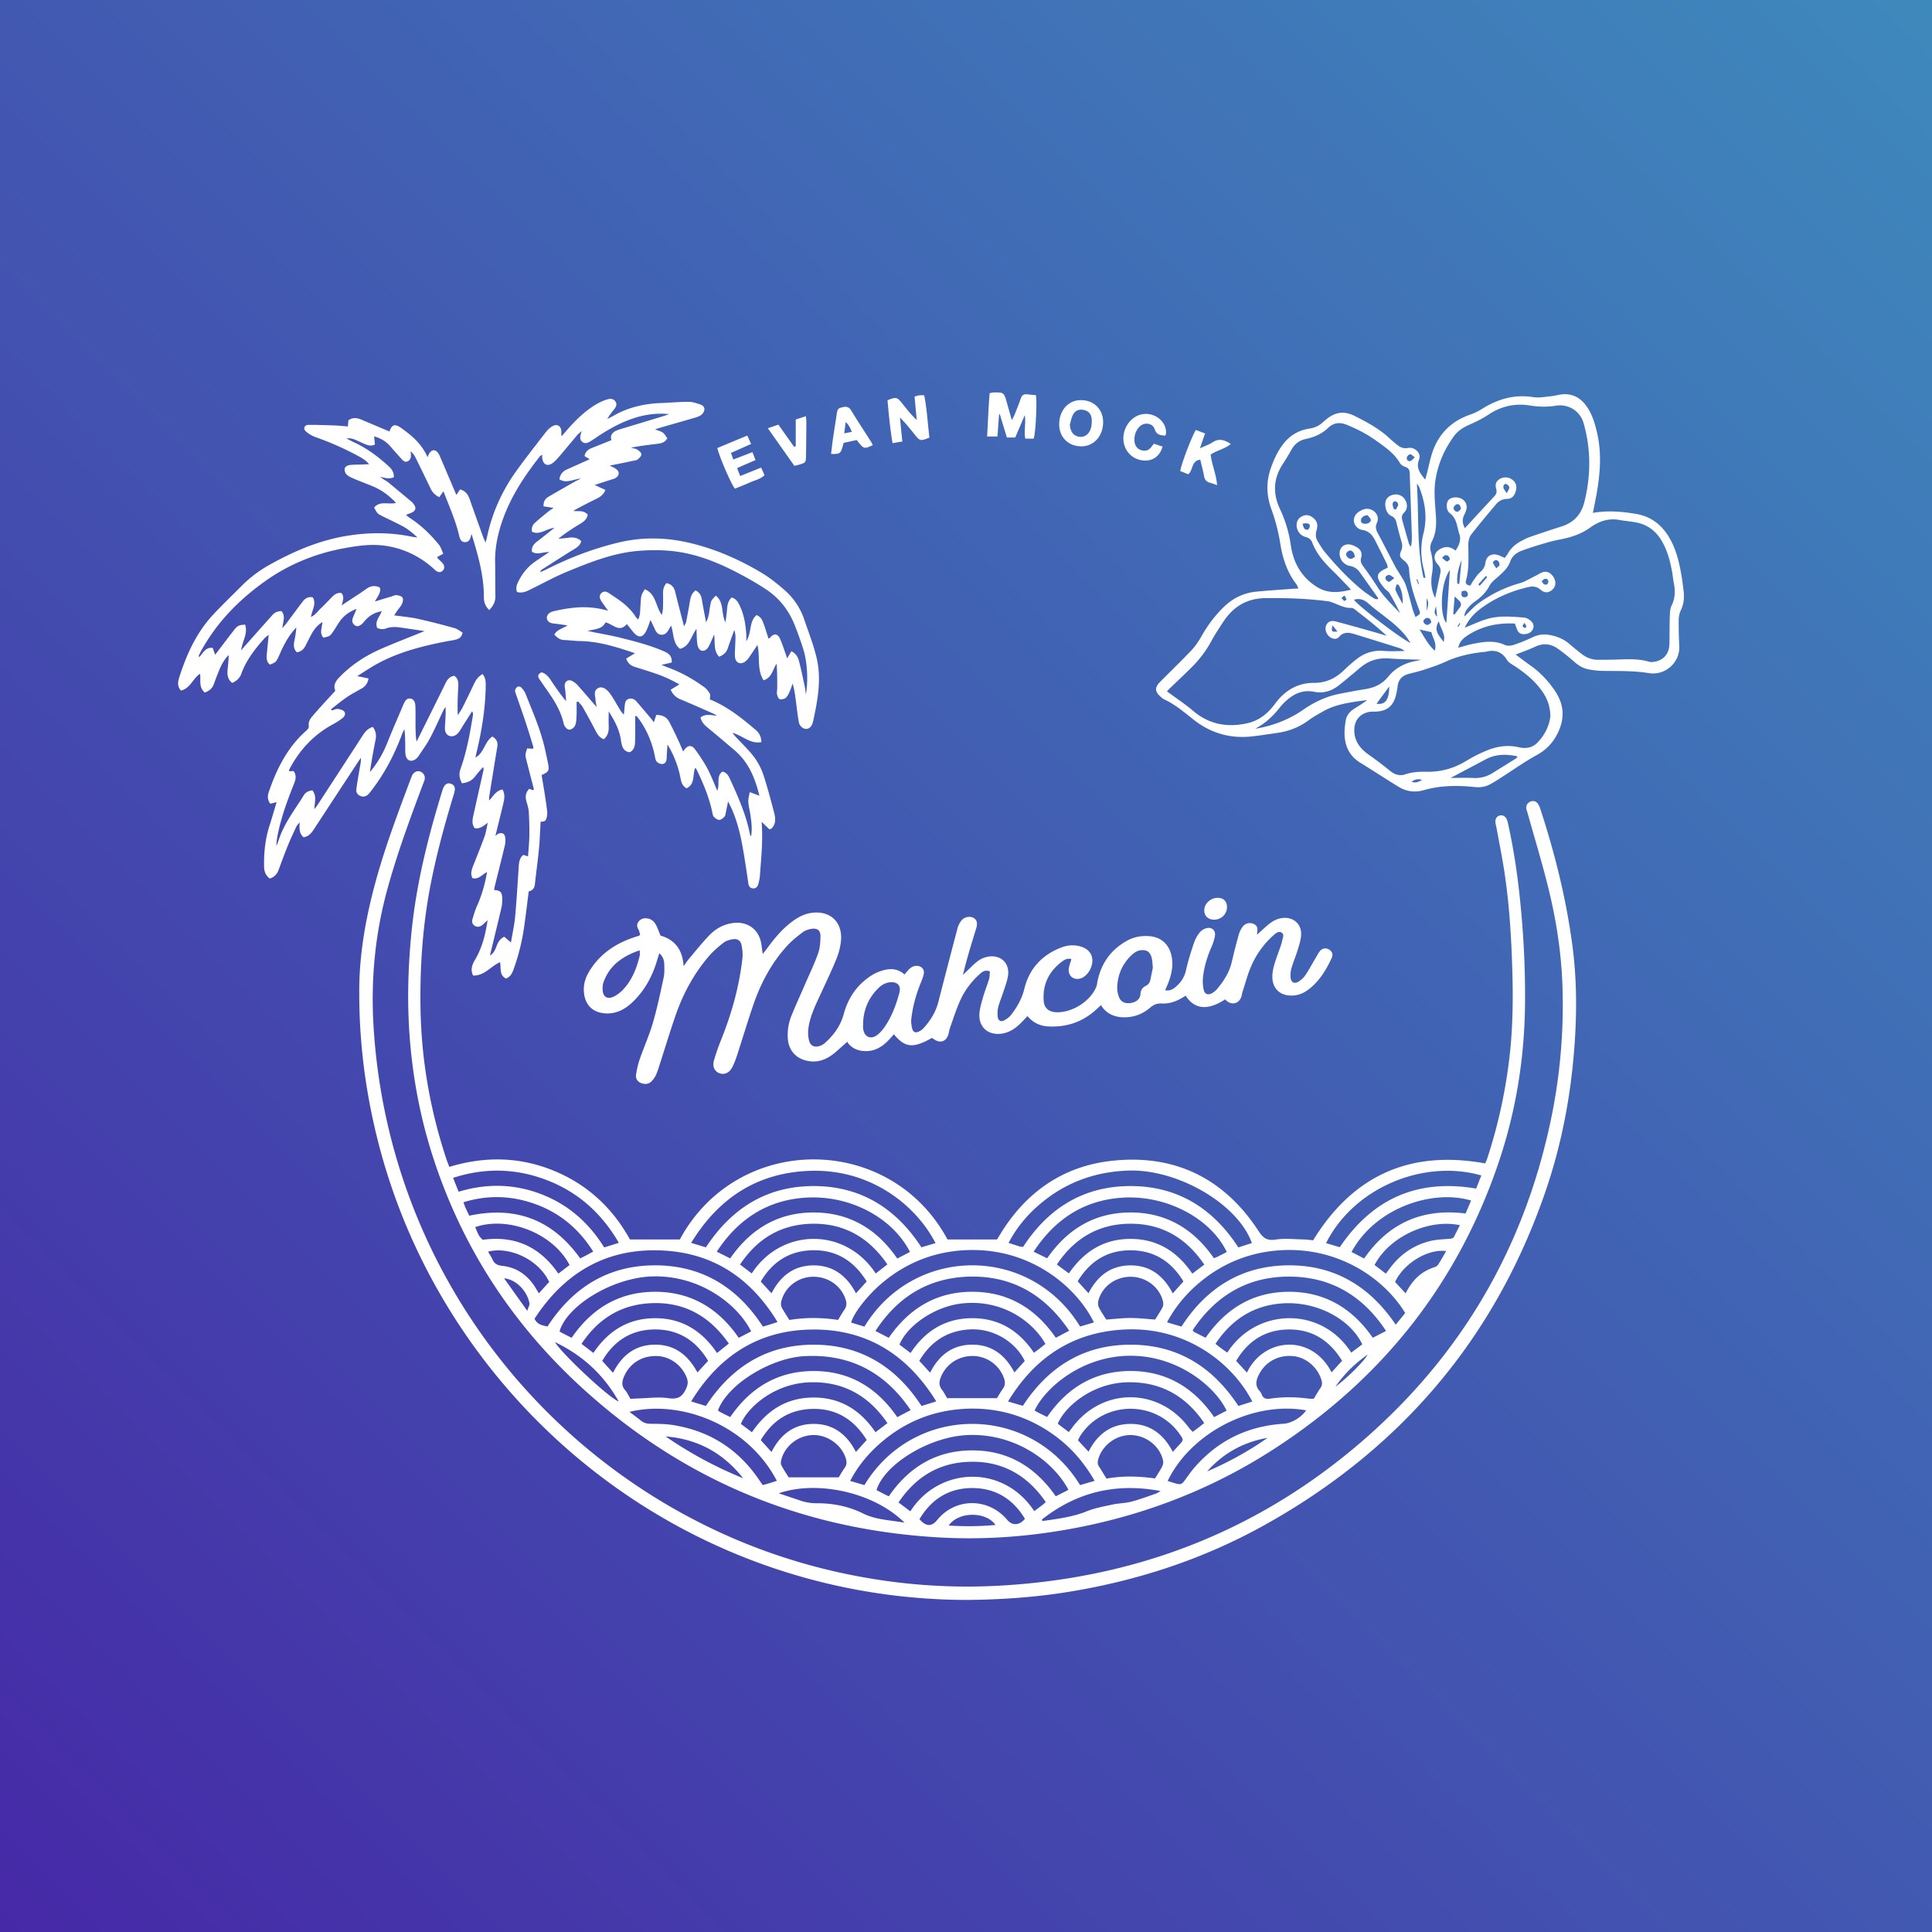 <svg xmlns="http://www.w3.org/2000/svg" width="250" height="250"><rect width="100%" height="100%" fill="#333333" stroke="none"/><linearGradient id="a" x1="0" x2="250" y1="250" y2="0" gradientUnits="userSpaceOnUse"><stop offset="0" stop-color="#4629a7"/><stop offset="1" stop-color="#3e89bc"/></linearGradient><path fill="url(#a)" d="M0 0h250v250H0z"/><g fill="#fff"><path d="M58.14 150.996c4.587-1.394 9.06-1.316 13.454.469 4.398 1.785 7.668 4.847 9.922 8.922h6.453c7.488-13.856 27.246-13.77 34.636 0h6.407a37.2 37.2 0 0 0 .402-.653c3.344-5.496 8.184-8.87 14.57-9.539 8.082-.847 14.45 2.301 18.891 9.13.602.921 1.11 1.245 2.21 1.073 1.173-.18 2.392-.039 3.587-.015.433.008.867.078 1.242.113 5.176-8.402 12.531-11.723 22.27-9.95.086-.202.207-.456.293-.726a66.88 66.88 0 0 0 2.894-13.43c.508-4.671.418-9.343.2-14.023-.157-3.273-.434-6.535-.938-9.773-.281-1.817-.649-3.621-.977-5.434-.043-.23-.117-.453-.144-.687-.059-.504.16-.856.57-.946.41-.09.762.121.934.606.105.305.164.62.23.937.668 3.086 1.121 6.207 1.445 9.352.454 4.398.68 8.805.649 13.223-.043 7.101-1.14 14.042-3.414 20.765-5.336 15.778-15.145 28.082-29.086 37.098-8.305 5.375-17.383 8.804-27.133 10.476-5.273.903-10.578 1.258-15.906.973-17.84-.953-33.426-7.387-46.602-19.477-8.972-8.234-15.414-18.14-19.168-29.75-1.535-4.742-2.496-9.605-2.941-14.578-.438-4.914-.324-9.812.176-14.71.629-6.169 2.129-12.137 3.941-18.04.066-.222.14-.453.262-.648.18-.3.46-.457.82-.356.383.11.602.375.566.778-.023.258-.101.515-.18.765-1.187 3.914-2.26 7.86-3.023 11.883-.965 5.11-1.312 10.258-1.242 15.45.094 6.75 1.23 13.316 3.356 19.714.109.328.238.645.375 1.008zm63.012 30.344c-3.785-6.125-9.101-9.41-16.175-9.297-6.813.105-11.918 3.383-15.543 9.3.73.227 1.324.407 1.91.587 3.351-5.11 7.926-7.946 14.008-7.926 6.074.02 10.625 2.902 13.894 7.93a867.27 867.27 0 0 1 1.906-.594zm20.489 10.281c-1.618-2.836-3.703-5.027-6.368-6.672-3.43-2.117-7.171-2.953-11.16-2.594-3.84.344-7.234 1.817-10.152 4.348-1.59 1.383-2.93 2.969-3.95 4.926.708.207 1.286.379 1.844.543 6.332-10.477 21.38-10.645 27.907 0 .566-.168 1.144-.336 1.879-.55zm-20.582-30.762c-2.512-4.875-8.293-9.523-15.993-9.359-6.843.148-11.992 3.367-15.632 9.328.73.219 1.324.399 1.91.578 3.332-5.082 7.89-7.922 13.926-7.93 6.07-.003 10.652 2.844 13.96 7.922.598-.18 1.176-.347 1.829-.539zm9.382 20.489 1.914.566c3.325-5.074 7.875-7.902 13.922-7.91 6.082-.008 10.649 2.855 13.97 7.926.605-.192 1.194-.38 1.8-.57-2.547-4.954-8.531-9.653-16.348-9.329-6.699.274-11.722 3.489-15.258 9.317zm11.114-10.227c-2.254-4.613-8.496-10.059-17.36-9.3-3.902.335-7.343 1.84-10.304 4.417-1.778 1.555-3.5 3.801-3.743 4.907.575.171 1.153.347 1.707.52 6.415-10.548 21.446-10.602 27.907-.013.566-.168 1.144-.34 1.793-.53zm20.437-10.27c-1.808-5.062-9.597-9.597-15.992-9.378-4 .136-7.629 1.347-10.797 3.824-1.922 1.5-3.516 3.285-4.695 5.531.539.176.976.324 1.418.457.133.04.281.043.457.07 3.277-5.042 7.86-7.886 13.922-7.878 6.066.003 10.64 2.863 13.937 7.937l1.75-.562zm-92.824 9.794c.402.832 1.07.84 1.676 1.007 3.304-5.097 7.902-7.93 13.972-7.918 6.059.012 10.645 2.883 13.903 7.93.336-.101.613-.184.89-.27.297-.093.594-.19 1.004-.32-3.39-5.601-8.191-8.863-14.64-9.246-7.301-.441-12.848 2.723-16.805 8.817zm112.664-.743c-2.852-4.68-9.086-8.82-16.816-8.066-3.707.36-7.008 1.77-9.86 4.18-1.68 1.422-3.074 3.074-4.144 5.093.695.203 1.277.375 1.867.551 3.254-5.031 7.789-7.87 13.781-7.926 5.977-.054 10.574 2.684 13.945 7.68l1.227-1.512zm-84.637 2.383c-1.734-3.52-6.691-7.336-12.879-7.113-5.03.183-10.933 3.738-11.914 7.11.114.07.235.152.36.218.386.2.777.39 1.207.61 2.617-3.813 6.168-5.962 10.828-5.954 4.652.004 8.187 2.172 10.797 5.957l1.601-.828zm61.551-10.277c-2.062-4.301-7.668-7.332-13.312-7.04-5.043.259-8.875 2.72-11.684 7 .648.317 1.188.579 1.75.856 2.652-3.824 6.203-5.941 10.824-5.93 4.613.008 8.153 2.149 10.754 5.918.195-.078.332-.12.457-.187.39-.191.778-.395 1.211-.617zm20.61 10.219c-2.942-4.473-6.981-6.93-12.227-7.032-5.508-.105-9.762 2.348-12.805 6.938.121.125.168.207.238.246.465.238.934.473 1.442.726 2.633-3.8 6.18-5.96 10.844-5.949 4.652.012 8.187 2.188 10.785 5.953.578-.297 1.07-.55 1.722-.882zM117.753 162c-2.262-4.422-7.719-7.355-13.406-7.031-5 .289-8.809 2.742-11.598 6.996.633.316 1.168.586 1.738.87 2.645-3.812 6.184-5.944 10.797-5.94 4.649 0 8.207 2.152 10.82 5.96.575-.296 1.09-.562 1.649-.855zm17.746 21.355c2.633-3.84 6.195-5.949 10.797-5.949 4.629.004 8.2 2.153 10.812 5.969.594-.309 1.102-.574 1.614-.836-1.418-3.023-6.2-7.105-12.43-7.105-6.137-.004-10.961 4.007-12.414 7.078.117.074.234.156.363.222.387.196.778.387 1.258.621zm-20.496-10.242c2.64-3.82 6.172-5.957 10.8-5.957 4.66-.004 8.204 2.16 10.821 5.953l1.73-.918c-3.199-4.738-7.539-7.203-13.156-6.988-5.129.2-9.074 2.645-11.914 7.024.617.32 1.13.585 1.719.886zm23.254 19.672c-2.047-3.863-7.13-7.398-13.184-7.082-4.89.258-10.633 3.777-11.652 7.113.351.188.715.375 1.074.559.152.082.309.148.516.246 2.597-3.777 6.117-5.922 10.742-5.941 4.664-.02 8.21 2.125 10.863 5.941.57-.289 1.106-.562 1.64-.836zm-43.762-9.418c2.645-3.863 6.219-5.965 10.824-5.957 4.602.004 8.16 2.14 10.785 5.969.579-.305 1.106-.582 1.735-.91-3.324-4.906-7.809-7.266-13.656-6.989-4.457.208-10.067 3.684-11.278 7.032.106.078.219.172.344.234.383.2.773.387 1.246.621zm-35.148-29.16c3.668-1.098 7.199-1.016 10.672.313 3.503 1.343 6.175 3.699 8.16 6.894.648-.2 1.218-.375 1.898-.59-2.308-3.98-5.5-6.754-9.73-8.27-3.852-1.382-7.739-1.433-11.72-.136.255.629.466 1.164.72 1.789zm132.34-2.102c-7.426-2.136-16.458 1.52-20.094 8.754.61.184 1.21.36 1.773.532 4.293-6.352 10.137-8.868 17.645-7.59.222-.563.433-1.094.675-1.696zm-76.852 32.051c-2.477-3.644-5.836-5.449-10.14-5.281-4.618.184-8.028 3.344-8.821 5.379.46.348.938.703 1.426 1.078 1.969-2.894 4.562-4.496 7.996-4.492 3.46 0 6.062 1.637 7.988 4.492.516-.39.977-.742 1.55-1.176zm2.992-9.078c1.91-2.898 4.543-4.504 7.992-4.504 3.45-.004 6.07 1.633 7.973 4.477.297-.223.535-.395.762-.574.25-.192.488-.387.722-.575-1.617-2.879-5.52-5.773-10.71-5.246-3.622.367-7.188 2.906-8.176 5.34l1.437 1.082zm20.473 10.23c.187-.242.293-.378.398-.519 3.887-5.309 11.246-5.312 15.18-.008.129.176.297.328.457.5.293-.215.527-.386.762-.562.226-.176.449-.356.73-.578-2.418-3.567-5.715-5.371-9.957-5.274-4.625.11-8.105 3.219-9 5.363.45.34.91.684 1.43 1.079zm37.98-11.351c-1.57-3.27-5.824-5.535-10.164-5.309-3.808.2-6.715 2.051-8.836 5.247.313.242.54.43.774.601.246.184.504.356.761.531 3.668-5.75 12.094-6.125 16.036.004.464-.351.93-.699 1.43-1.074zm-62.96-9.168c.492-.387.98-.766 1.507-1.176-2.414-3.527-5.66-5.36-9.832-5.258-3.945.098-7 1.918-9.234 5.278l1.515 1.148c3.79-5.86 12.059-6.062 16.043.008zm22.007 29.582c-2.437-3.543-5.719-5.379-10.016-5.21-3.898.155-6.847 2-9.046 5.257l1.535 1.148c3.695-5.785 12.027-6.136 16.027-.027.348-.258.695-.516 1.04-.777.136-.102.26-.219.46-.39zm20.508-30.73c-2.363-3.512-5.578-5.344-9.7-5.29-4 .051-7.116 1.883-9.378 5.278.566.418 1.047.77 1.562 1.148 1.957-2.867 4.559-4.468 7.977-4.464 3.45 0 6.058 1.636 7.992 4.5.52-.399.98-.743 1.547-1.172zm-79.05 11.43c1.94-2.9 4.57-4.505 8.026-4.497 3.442.004 6.051 1.649 7.97 4.504.546-.437 1.015-.808 1.527-1.219-2.559-3.68-5.965-5.5-10.356-5.21-3.734.25-6.601 2.07-8.703 5.246.543.417 1.02.78 1.535 1.175zm4.671 7.624c.543.414 1.027.766 1.492 1.145.387.308.801.398 1.297.398.961.008 1.938.016 2.879.168 4.754.766 8.469 3.164 11.156 7.164.125.192.266.375.422.602.32-.09.625-.172.93-.266.293-.09.586-.191.89-.289-3.785-7.273-12.464-10.539-19.066-8.922zm69.64 8.942c.31.097.606.199.903.285.8.234.91.187 1.387-.473.379-.52.746-1.05 1.164-1.535 3.047-3.516 6.906-5.383 11.539-5.68 1.047-.066 2.273-.808 2.933-1.734-6.906-1.246-14.914 2.879-17.925 9.137zm-69.511-10.621c.305-.02.594-.043.879-.051 1.34-.035 2.703-.23 4.012-.043 1.156.172 1.765-.11 2.257-1.125.254-.524.344-.945.149-1.477-.61-1.636-2.156-2.793-3.856-2.847-1.922-.07-3.527.925-4.261 2.62-.274.622-.391 1.196.117 1.782.277.324.457.734.703 1.14zm88.422-.024c.289-.472.558-.953.87-1.406.22-.32.235-.617.126-.988-.492-1.664-1.977-2.95-3.645-3.114-1.898-.191-3.586.703-4.43 2.34-.39.746-.577 1.473.075 2.18.117.129.207.289.27.45.19.5.542.612 1.038.538 1.684-.254 3.372-.238 5.06-.004.198.028.405.004.636.004zm-47.45-.074h6.454c.222-.363.476-.82.781-1.246.3-.426.297-.844.129-1.317a4.308 4.308 0 0 0-4.074-2.89c-1.868-.008-3.489 1.11-4.133 2.82-.215.559-.215 1.047.172 1.543.265.344.46.742.672 1.09zm-14.019 10.246c.215-.348.465-.812.77-1.234.273-.375.273-.746.156-1.16-.516-1.774-2.363-3.114-4.242-3.075-1.957.04-3.723 1.434-4.145 3.297-.047.207-.047.477.05.656.302.563.661 1.09.923 1.516zm34.64.168c2.122-.387 4.212-.309 6.282-.027.34-.559.676-1.04.934-1.559.117-.234.156-.566.093-.82-.433-1.82-2.18-3.176-4.105-3.23-1.887-.051-3.7 1.253-4.246 3.054-.106.344-.153.668.066 1 .32.484.61.988.977 1.582zm-41.034-20.527c2.136-.352 4.199-.32 6.3-.008.285-.461.54-.918.84-1.348.3-.43.285-.863.13-1.328-.606-1.812-2.356-2.988-4.34-2.906-1.919.082-3.56 1.402-3.99 3.238-.054.23-.03.527.075.734.281.54.63 1.043.985 1.618zm47.332-.055c.312-.508.671-1.035.96-1.602.106-.203.114-.511.055-.746-.437-1.832-2.168-3.156-4.117-3.187-1.973-.031-3.719 1.2-4.23 3.031-.079.281-.079.656.042.91.278.57.653 1.094.961 1.594 1.094-.074 2.11-.203 3.125-.203 1.043 0 2.086.125 3.204.203zm-88.754-13.438c6.058-1.296 10.8.543 14.355 5.524.285-.14.543-.266.797-.402.277-.145.543-.297.887-.485-2.004-3.172-4.688-5.289-8.176-6.37-2.848-.888-5.707-.903-8.617-.005.113.301.176.492.258.676.148.344.316.68.496 1.063zm115.797 5.54c3.207-4.641 7.613-6.524 13.128-5.825.258-.609.485-1.136.711-1.675-4.843-1.473-12.308.82-15.472 6.652.531.277 1.066.55 1.633.848zM79.324 177.64c1.192-2.344 2.946-3.645 5.485-3.641 2.53 0 4.242 1.379 5.437 3.594l1.383-1.5c-1.594-2.688-3.914-4.098-6.957-4.063-2.961.035-5.219 1.446-6.742 4.067.46.511.886.984 1.394 1.543zm61.535 10.21c1.153-2.292 2.93-3.593 5.442-3.597 2.535-.004 4.293 1.363 5.457 3.621.336-.371.59-.648.844-.93.566-.62.566-.62.082-1.32-3.059-4.46-9.801-4.434-12.82.055-.141.21-.25.445-.384.687.47.504.899.965 1.38 1.485zm32.809-11.765c-1.637-2.68-3.941-4.102-6.988-4.05-2.961.046-5.196 1.472-6.723 4.066.488.53.926 1.003 1.398 1.511 2.157-4.55 8.372-5.062 10.95-.031.437-.484.867-.95 1.363-1.496zm-73.836 11.8c1.16-2.288 2.918-3.624 5.434-3.632 2.55-.012 4.32 1.348 5.488 3.629.512-.563.933-1.035 1.398-1.547-1.703-2.742-4.086-4.18-7.308-4.012-2.848.145-4.934 1.563-6.399 4.028.47.52.895.992 1.387 1.535zm41.02-20.542c1.207-2.34 2.972-3.617 5.503-3.602 2.524.016 4.23 1.383 5.399 3.621.496-.55.918-1.023 1.383-1.543-1.567-2.586-3.774-4-6.762-4.03-3.059-.032-5.328 1.386-6.926 4.019.477.515.903.984 1.403 1.535zm-8.247 8.77c-1.156-2.415-3.992-4.255-7.105-4.087-2.89.153-5.059 1.551-6.543 4.07.5.544.926 1.008 1.398 1.528 1.165-2.285 2.899-3.613 5.438-3.625 2.559-.012 4.3 1.36 5.473 3.598.488-.54.894-.996 1.34-1.485zm-32.773-8.762c1.168-2.262 2.906-3.602 5.438-3.61 2.562-.008 4.308 1.36 5.496 3.613.504-.562.93-1.03 1.382-1.535-1.703-2.761-4.093-4.191-7.312-4.023-2.836.148-4.934 1.566-6.395 4.035.473.523.903.988 1.391 1.52zm19.148 29.226c.832.98 1.579.992 2.278.125 2.36-2.918 6.629-2.933 9.074-.035.656.777 1.574.746 2.293-.133-1.52-2.535-3.758-3.95-6.723-3.98-3.039-.032-5.34 1.379-6.922 4.023zm-1.933.457c-4.004-3.976-11.348-5.504-16.277-3.805 1.007.344 1.875.633 2.742.93.722.25 1.457.367 2.23.363 2.074-.007 4.09.403 5.938 1.32 1.656.825 3.43.845 5.367 1.192zM61.492 158.79c.446 1.094.516 1.211.973 1.64 4.16-.577 7.39.891 9.785 4.376.508-.39.988-.754 1.453-1.11-2.156-4.144-7.992-6.367-12.21-4.906zm73.344 37.824.035.203c.414-.054.832-.109 1.246-.171 1.528-.23 3.035-.489 4.492-1.079 1.07-.433 2.243-.64 3.38-.886.792-.172 1.628-.164 2.413-.368 1.07-.28 2.114-.68 3.164-1.035.164-.058.309-.168.614-.34-5.832-1.093-10.871.157-15.344 3.676zm54.078-38.074c-4.012-.851-9.11 1.445-11.047 5.149.465.359.942.726 1.457 1.12.196-.253.352-.46.504-.667 1.352-1.828 3.121-3.059 5.34-3.575.758-.175 1.555-.195 2.34-.265.265-.024.52-.012.664-.305.226-.46.465-.922.742-1.457zm-125.758 3.422c.223.394.438.707.59 1.047.242.547.652.726 1.23.789 1.864.203 3.262 1.172 4.258 2.742.153.238.293.488.489.816l1.34-1.476c-1.352-2.89-5.133-4.64-7.907-3.918zm123.98-.074c-2.394-.313-5.495 1.593-6.616 4 .43.465.875.941 1.37 1.476.856-1.738 2.067-2.886 3.82-3.422.173-.054.34-.23.446-.394.328-.508.621-1.043.98-1.66zM86.134 185.875a52.216 52.216 0 0 0 10.02 5.406c-2.551-3.258-5.887-5.078-10.02-5.406zm-6.067-4.523c-1.972-3.485-4.668-5.965-8.265-7.688 1.02 1.629 7.004 7.227 8.265 7.688zm76.137 9.05c2.754-1.191 5.371-2.62 7.824-4.347-3.113.543-5.73 1.98-7.824 4.347zm-33.441 7.004c2.09.13 4.047.11 6.05-.078-1.226-1.777-4.816-1.75-6.05.078zM65.227 165.41c.992 1.39 1.93 2.703 3 4.211.144-.476.324-.746.28-.976-.241-1.426-1.57-3.051-3.28-3.235zM172.8 179.445c1.554-1.144 3.851-3.453 4.16-4.152-1.668 1.168-3.043 2.523-4.16 4.152zm0 0"/><path d="M43.395 89.383c-.297-.637-.004-1.195.496-1.719 1.562-1.633 3.422-2.832 5.476-3.727 1.797-.777 3.621-1.48 5.57-2.273-1.101-.164-2.097-.32-3.097-.457-.64-.09-1.27-.117-1.903.121-.39.145-.8.078-1.128-.074-.34-.875.32-1.418.586-2.16a3.516 3.516 0 0 0-2.098 1.136c-.176.192-.332.415-.535.575-.262.199-.57.343-.88.086-.273-.227-.366-.536-.245-.871.136-.375.3-.739.508-1.239-1.024.399-1.735.95-2.262 1.742-.274.415-.52.848-.809 1.254-.379.543-.422.555-1.215.739-.566-.586-.172-1.266-.144-2.02-.664.418-1.063.938-1.387 1.52-.281.515-.539 1.039-.805 1.558-.226.442-.55.746-1.105.828-.488-.449-.426-1.015-.305-1.597.11-.524.2-1.055.227-1.606-.793.817-1.348 1.766-1.828 2.754-.192.399-.352.805-.547 1.2-.266.53-.34.577-1.035.85-.41-.331-.461-.78-.414-1.26.078-.813.16-1.622.257-2.602-.273.226-.433.328-.554.464-1.235 1.383-2.364 2.832-3 4.602-.2.555-.617.906-1.164 1.164-.633-.469-.668-1.121-.598-1.805.059-.593.137-1.187.129-1.804-.613.625-.988 1.367-1.3 2.144a44.027 44.027 0 0 0-.622 1.64c-.207.571-.637.876-1.164 1.067-.809-.672-.496-1.582-.61-2.43-.953.622-1.265 1.903-2.472 2.176-.496-.527-.406-1.129-.234-1.671.96-3.04 2.27-5.903 4.488-8.25 1.183-1.258 2.43-2.454 3.648-3.676a16.038 16.038 0 0 1 3.567-2.68c3.285-1.844 6.722-3.281 10.484-3.82 2.656-.383 5.305-.36 7.941.191.16.031.329.047.704.098-.72-.68-1.328-1.156-2.028-1.52-.832-.43-1.675-.828-2.515-1.242-.625-.309-.664-.348-1.055-1.113.754-.918 1.844-.352 2.836-.598-.899-.953-1.867-1.672-3.012-2.148-.836-.348-1.687-.66-2.52-1.016-.316-.137-.66-.289-.89-.531-.172-.18-.277-.54-.227-.774.043-.183.364-.398.586-.425.579-.075 1.164-.055 1.75-.079.227-.007.454-.023.817-.042-.414-.493-.848-.754-1.301-1a38.149 38.149 0 0 0-5.602-2.489 4.015 4.015 0 0 1-1.265-.742c-.395-.336-.219-.84.297-.848 1.136-.02 2.273.032 3.41.07.555.02 1.105.083 1.715.13.027-.297.05-.547.074-.793.535-.399 1.094-.336 1.66-.098 1.203.508 2.41 1.02 3.66 1.547.024-.067.051-.168.094-.27.234-.535.516-.664 1.023-.425.258.125.493.312.727.484 1.273.918 2.387 1.98 3.078 3.523.086-.199.133-.34.207-.465.344-.542.8-.57 1.172-.046.164.234.266.52.379.785.644 1.504 1.281 3.008 1.969 4.62.191-.292.328-.491.472-.714.692.18 1.032.645 1.246 1.254.567 1.629 1.153 3.25 1.735 4.875.074.203.172.398.324.758.105-.414.176-.656.227-.903.668-3.074 1.953-5.875 3.789-8.418 1.21-1.683 2.5-3.316 3.77-4.96.226-.293.51-.575.831-.762.649-.38 1.153-.074 1.192.676.007.168-.047.34.035.586.199-.223.398-.446.594-.672 1.187-1.383 2.476-2.657 4.078-3.563a6.32 6.32 0 0 1 1.289-.535c.375-.11.781-.07 1.015.309.22.351.063.68-.168.968-.308.39-.629.766-.898 1.258.258-.125.52-.242.766-.383 1.918-1.113 4.007-1.586 6.203-1.668 1.195-.047 2.394-.156 3.59-.152.507 0 1.023.188 1.515.355.317.11.567.399.473.75a1.19 1.19 0 0 1-.492.657c-.348.199-.758.3-1.153.414-1.402.41-2.808.808-4.21 1.21-.137.04-.27.094-.508.18.41.164.753.235 1.007.422.243.176.391.48.567.711-.301.59-.797.668-1.29.73-1.128.141-2.261.262-3.41.505.278.078.586.105.825.25.23.14.523.394.527.609.008.219-.266.48-.476.656-.145.121-.38.133-.579.176-.964.203-1.93.398-3.043.625.356.184.594.27.793.41.508.363.489.863-.05 1.2-.192.117-.43.16-.653.23-.664.219-1.328.433-2.035.664.484.226.91.422 1.383.64-.234.614-.652.895-1.125 1.133-1.016.5-2.031 1.008-3.04 1.582.645.098 1.349-.129 1.88.485-.09.523-.426.847-.867 1.117-.993.605-1.98 1.227-2.938 2.004.434-.043.875-.067 1.309-.133.605-.086 1.164-.031 1.656.441-.148.63-.672.887-1.172 1.192-1.316.816-2.617 1.656-3.926 2.488-.093.063-.168.152-.203.332.238-.105.48-.195.707-.312 3.035-1.543 6.195-2.758 9.512-3.54 3.012-.71 6.012-.652 9.031.047 3.371.786 6.488 2.153 9.434 3.918 1.047.625 2.011 1.41 2.933 2.215a8.754 8.754 0 0 1 2.551 3.828c.567 1.688 1.238 3.356 1.625 5.086.504 2.254.227 4.54-.223 6.793-.093.457-.18.918-.293 1.371-.14.559-.453.864-.847.88-.403.015-.871-.344-.969-.872-.164-.89-.258-1.793-.379-2.691-.101-.77-.191-1.54-.426-2.309-.129.352-.234.715-.39 1.051-.133.29-.274.613-.504.8-.192.157-.555.235-.781.165-.168-.055-.297-.395-.344-.625-.05-.25.023-.524.027-.785.004-1.051 0-2.098-.082-3.172-.523.742-.582 1.805-1.691 2.144-.887-1.414-.418-3.07-.79-4.57-.366.55-.741 1.121-1.132 1.68-.117.168-.262.32-.422.445-.586.473-1.266.219-1.344-.531-.05-.492.008-.992.02-1.492.012-.38.035-.758.035-1.137a2.718 2.718 0 0 0-.152-.902c-.278.78-.57 1.554-.832 2.34-.188.574-.579.913-1.137 1.117-.754-.813-.488-1.825-.64-2.875-.2.46-.337.804-.497 1.136-.113.235-.222.489-.394.68-.407.457-.946.375-1.18-.188-.11-.261-.125-.566-.148-.851-.036-.426-.04-.856-.063-1.504-.746 1.023-.875 2.266-2.133 2.582-.941-.715-.781-1.914-1.156-3.008-.129.219-.203.34-.27.461-.222.399-.484.754-1.004.723-.484-.028-.675-.403-.851-.781-.156-.344-.32-.68-.535-1.13-.192.512-.32.923-.5 1.305-.469 1.02-1.063 1.09-1.758.23-.258-.32-.508-.636-.8-1.003-1.02 1.183-1.821-.035-2.766-.215-.446.895-1.36.863-2.32 1.09.35.082.558.129.769.176 1.144.23 2.297.425 3.43.707 1.921.48 3.847.968 5.68 1.765.605.266 1.073.594 1.007 1.45-.402.093-.832.195-1.328.312.367.145.683.277 1.008.398 1.629.606 3.12 1.461 4.527 2.473.297.211.535.528.727.844.093.152.015.406.015.754-.07-.086-.043-.02 0 0 2.235.902 4.078 2.383 5.89 3.918.477.402.747.875.763 1.601-1.465.278-2.43-.859-3.754-1.203.171.203.293.364.43.516.792.86 1.656 1.664 2.359 2.59.52.687.941 1.492 1.215 2.308.535 1.606.96 3.25 1.394 4.89.188.712.285 1.45-.312 2.06-.04.039-.102.05-.278.14-.304-.297-.644-.625-1.023-.992.195 2.336-.051 4.629-.215 6.922-.027.402-.11.808-.23 1.195-.102.317-.329.563-.723.5-.387-.058-.504-.332-.555-.683-.16-1.13-.328-2.254-.512-3.38-.363-2.253-.796-4.492-1.796-6.574-.075-.148-.153-.296-.31-.617-.108.555-.179.938-.265 1.317-.047.226-.062.5-.199.66-.176.199-.457.418-.695.414-.235 0-.516-.223-.692-.422-.136-.16-.16-.434-.21-.66-.419-1.926-1.18-3.727-2.04-5.492-.023-.047-.082-.079-.156-.149-.36.883.035 2.067-1.101 2.64-.485-.245-.68-.702-.778-1.237a13.05 13.05 0 0 0-1.699-4.434c-.031.437-.063.875-.09 1.312-.015.235-.008.47-.047.7-.058.332-.312.535-.617.515-.23-.015-.516-.152-.656-.328-.153-.187-.184-.484-.235-.738-.351-1.711-1.003-3.293-2.027-4.719a7.439 7.439 0 0 0-.266-.348c-.03-.035-.097-.043-.246-.109 0 1.078.012 2.117-.007 3.152-.004.344-.024.715-.157 1.024-.101.234-.394.535-.597.531-.262-.004-.614-.226-.758-.457-.195-.305-.266-.707-.32-1.074-.196-1.356-.801-2.524-1.59-3.742 0 .754-.016 1.382.004 2.011.02.614-.125 1.149-.621 1.586-.56-.183-.825-.609-1.075-1.09a93.532 93.532 0 0 0-1.672-3.074c-.148-.261-.39-.476-.585-.71-.067.019-.133.034-.2.054 0 .598.02 1.2-.008 1.797-.015.406-.035.832-.168 1.203-.085.234-.355.477-.593.555-.34.11-.602-.157-.781-.442a1.314 1.314 0 0 1-.145-.41c-.363-1.539-1.168-2.86-2.066-4.129-.356-.504-.7-1.011-1.047-1.515-.29-.418-.172-.707.289-.891.496.156.84.5 1.12.926.634.945 1.274 1.89 2.044 2.816-.035-.46-.07-.922-.113-1.387-.02-.203-.082-.402-.079-.605.012-.61.485-.902 1.02-.605.25.14.488.332.68.546.793.891 1.566 1.797 2.441 2.801-.062-.37-.133-.66-.148-.949-.032-.531-.305-1.148.336-1.504.453-.25 1.03.012 1.543.711.414.566.746 1.188 1.109 1.79.191.312.367.64.68.925l.117-1.18c.035-.355.101-.719.5-.847.406-.13.761.035 1.023.34.656.75 1.293 1.511 1.934 2.273.094.105.168.226.308.418.118-.356.207-.64.309-.953.762-.02 1.344.254 1.687.906.41.773.782 1.566 1.157 2.36.21.445.394.906.636 1.456.13-.168.196-.27.274-.36.394-.448.851-.476 1.242.056.586.796 1.145 1.625 1.613 2.496.477.89.832 1.847 1.29 2.886.37-.87-.18-1.855.66-2.468.554.105.785.527 1 .996 1.05 2.285 2.066 4.582 2.558 7.07.02.11.067.211.153.309.164-.914.054-1.825-.075-2.723-.082-.578-.242-1.148-.281-1.73-.027-.38.102-.774.18-1.274l1.254.473c-.555-2.274-1.387-4.317-3.172-5.848a236.188 236.188 0 0 0-3.559-2.992c-.414-.344-.762-.711-.887-1.285.672-.54 1.387-.274 2.137-.227-.176-.101-.347-.215-.527-.297-1.39-.613-2.781-1.234-4.184-1.816-.574-.234-.988-.594-1.293-1.258.352-.21.711-.426 1.133-.68a16.895 16.895 0 0 0-2.973-1.367c-.91-.316-1.832-.601-2.754-.886-.53-.165-.933-.454-1.16-1.09l1.141-.696c-2.281-.765-4.602-1.53-7.09-1.574-.703-.012-1.402-.11-2.101-.137-.555-.023-.895-.34-1.25-.699.375-.664 1.062-.77 1.722-1.191-.676-.094-1.203-.18-1.738-.235-.434-.046-.82-.156-.938-.636-.085-.356.22-.797.766-.934a19.32 19.32 0 0 1 2.406-.445c1.547-.192 3.082-.121 4.743.351-.235-.328-.383-.527-.52-.73-.152-.219-.316-.426-.438-.656-.164-.305-.18-.63.086-.891.266-.258.582-.246.887-.055.32.2.629.422.95.633 1.034.68 1.968 1.469 2.636 2.531.059.094.148.164.285.313.317-.625.246-1.242.305-1.832.039-.406.02-.824.113-1.219.07-.3.274-.562.434-.871 1.511.602 1.367 2.207 2.222 3.336.059-.352.133-.613.141-.875.02-.645.02-1.29.008-1.934-.008-.484.09-.922.45-1.324.581.133.952.465 1.105 1.07.363 1.473.75 2.938 1.16 4.524.11-.23.242-.402.281-.594.187-.945.355-1.894.52-2.844.085-.476.257-.894.699-1.203.48.235.718.614.804 1.149.153.949.348 1.886.551 2.965.422-.778.399-1.52.547-2.22.133-.632.121-.636.719-1.222 1.12.906.64 2.344 1.25 3.453.062-.523.144-1.043.187-1.566.047-.59.094-1.172.606-1.645.52.125.789.528 1.008.977.59 1.2.804 2.496.886 3.816.012.227 0 .45 0 .86.743-1.149.317-2.567 1.348-3.391.7.426.7.426 1.52 3.047.046-.012.113-.008.136-.035.57-.692 1.059-.656 1.406.16.329.77.575 1.578.883 2.437.18-.308.348-.593.535-.921.582.27.856.75.993 1.277.289 1.101.511 2.215.754 3.328.062.281.078.574.128.984.317-1.527.215-4.05-.277-5.687a41.496 41.496 0 0 0-1.172-3.305c-.742-1.867-1.937-3.418-3.601-4.539-1.211-.812-2.489-1.535-3.782-2.21-1.992-1.044-4.05-1.923-6.27-2.442-2.14-.5-4.276-.567-6.444-.403-3.29.247-6.309 1.457-9.309 2.688-1.54.629-3 1.441-4.5 2.172-.621.305-1.227.699-2.016.469-.152-.415-.09-.79.09-1.18.516-1.113 1.242-2.047 2.254-2.75.547-.379 1.106-.75 1.836-1.238-.871-.008-1.574.406-2.25-.043-.066-.555.184-.942.606-1.266.734-.566 1.457-1.148 2.312-1.824-1.078.11-1.863.972-2.902.515-.106-.488.05-.882.394-1.187.543-.484 1.11-.95 1.676-1.406.223-.18.469-.328.719-.5-.461-.07-.875-.137-1.293-.2-.055-.671.258-1.027.707-1.289 1.082-.632 2.176-1.254 3.265-1.875.227-.129.465-.238.864-.437-1.047.098-1.907.676-2.793.098.09-.622.422-1.032.968-1.274.985-.437 1.965-.879 2.954-1.32-.172-.102-.414-.25-.676-.41.117-.532.433-.836.89-1.02.864-.348 1.73-.695 2.598-1.039-.156-.508-.004-.89.5-1.168.227-.125.488-.2.734-.277 1.79-.547 3.582-1.082 5.372-1.63.332-.1.652-.222.863-.296-3.313-.332-6.254.945-9.028 2.754-.39.258-.773.527-1.171.77-.305.183-.641.34-.985.109-.383-.254-.363-.633-.258-1.024.02-.078.047-.16.122-.422-.274.247-.442.372-.575.528-.757.894-1.496 1.797-2.257 2.687-.266.313-.54.63-.856.88-.703.55-1.297.292-1.414-.583-.016-.117-.004-.234-.004-.437-.137.09-.242.125-.3.199-1.977 2.516-3.739 5.16-4.813 8.21-.64 1.805-1.028 3.65-.98 5.579.03 1.434 0 2.867.034 4.3.016.731-.289 1.278-.796 1.802-.5-.473-.7-1.016-.696-1.66.016-2.786-.746-5.423-1.593-8.18-.036.12-.055.152-.06.191-.089.465-.288.883-.82.863-.492-.02-.632-.453-.73-.867-.457-1.941-1.273-3.754-2.027-5.715-.211.297-.36.516-.535.766-.555-.258-.903-.648-1.153-1.168a271.122 271.122 0 0 0-1.879-3.863 2.805 2.805 0 0 0-.683-.918c.015.18.043.363.043.543 0 .347-.117.644-.457.777-.336.129-.555-.086-.754-.309a157.496 157.496 0 0 1-1.516-1.707c-.535-.609-1.207-.98-2.035-1.23.035.398.07.727.102 1.055-.485.254-.903.105-1.305-.059-.461-.184-.902-.422-1.367-.598a1.955 1.955 0 0 0-1.008-.125c.309.16.605.332.918.477 1.7.77 3.164 1.871 4.535 3.117.434.399.719.836.664 1.445-.68.176-.68.176-1.785-.078.27.188.402.285.543.38.168.112.355.202.512.331.996.817 1.984 1.64 2.972 2.465.047.035.09.074.13.117.675.727.546 1.18-.427 1.492-.105.032-.199.082-.367.157.219.168.367.3.535.41 1.438.93 2.649 2.113 3.73 3.433.259.317.368.75.567 1.172l-.797.426c.043.078.067.156.118.215.222.23.488.43.664.687.187.282.191.63-.082.883-.286.262-.594.188-.88-.027-.113-.086-.214-.195-.324-.293-1.843-1.64-3.996-2.645-6.437-2.95-1.73-.214-3.45.044-5.145.356-3.707.684-7.152 2.102-10.199 4.274-3.355 2.394-6.226 5.312-8.242 8.98-.11.203-.215.414-.312.625-.016.04.015.102.039.223.5-.535.797-1.317 1.757-1.219.102.281.215.594.32.89.813-1.062 1.614-2.136 2.438-3.19.461-.587.653-.657 1.434-.704.398 1.156-.363 2.137-.516 3.332.172-.203.281-.336.395-.465 1.222-1.379 2.445-2.754 3.672-4.129.308-.347.71-.488 1.16-.484.55.645.199 1.344.105 2.203.254-.3.403-.453.532-.625.699-.937 1.39-1.883 2.101-2.812.313-.41.715-.684 1.309-.551.507.851-.106 1.625-.227 2.531.582-.258.863-.738 1.242-1.09.43-.398.828-.828 1.239-1.246.39-.398.753-.836 1.43-.762.433.43.23.946.054 1.602 1.172-.777 2.227-1.445 3.242-2.164.512-.363 1.012-.402 1.57-.211.047.016.086.074.16.145.106.601-.308 1.062-.675 1.73.824-.25 1.476-.45 2.133-.644.222-.067.457-.196.672-.172.273.03.636.113.765.308.121.176.055.555-.05.797-.137.313-.391.574-.594.863-.13.184-.246.371-.426.645 1.07.148 2.054.23 3.008.437 1.597.352 3.18.762 4.757 1.2.399.105.747.398 1.079.582-.094.605-.454.804-.86.91-.39.11-.804.156-1.203.23-3.398.664-6.734 1.516-9.73 3.344-.57.348-1.13.715-1.832 1.16l1.46.297c-.101.629-.402 1.023-.878 1.297-.633.367-1.29.695-1.891 1.105-.719.489-1.387 1.047-2.074 1.575.031.058.062.113.09.171.261-.07.53-.222.78-.199.294.028.657.133.829.336.227.274.047.64-.219.848-.39.3-.812.574-1.25.808-2.418 1.305-4.215 3.215-5.52 5.61-.058.101-.1.21-.144.316-.008.024.008.059.016.149.105-.008.207-.02.312-.024.086-.004.172 0 .258 0 .379.528.285 1.047.07 1.586-.859 2.145-1.656 4.313-2.117 6.586-.101.5-.183 1.004-.18 1.527.102-.27.215-.535.305-.808.696-2.149 2.09-3.906 3.258-5.793.242-.39.656-.555 1.09-.61.621.774.254 1.59.273 2.434.164-.226.332-.445.485-.68 1.914-2.941 3.832-5.882 5.738-8.828.324-.504.687-.937 1.32-1.129.387.496.489 1.036.364 1.645a82.822 82.822 0 0 0-.739 4.203 13.611 13.611 0 0 0 2.196-3.656c.671-1.68 1.402-3.34 2.105-5.008.035-.082.074-.16.11-.238.167-.364.378-.68.847-.617.36.043.606.382.625.937.035.73.02 1.465.02 2.195.004.809 0 1.61.132 2.442l.34-.668c1.14-2.305 2.293-4.606 3.426-6.918.23-.473.523-.836 1.11-.938.523.344.562.875.527 1.446-.07 1.195-.125 2.39-.063 3.652.207-.332.442-.645.614-.992.511-1.02 1.007-2.043 1.496-3.074.242-.516.547-.957 1.101-1.25.41.492.414 1.07.403 1.64-.059 3-.555 5.934-1.266 8.836-.02.086-.035.168-.063.317 1.137-.606 1.176-2.055 2.188-2.711.57.328.734.757.637 1.347-.348 2.07-.676 4.149-1.012 6.227a2.902 2.902 0 0 0-.047.703c.527-.54.879-1.266 1.73-1.43.348.598.258 1.196.118 1.79-.325 1.363-.668 2.722-1.032 4.206.192-.132.297-.242.426-.289.41-.14.735-.015.82.399.075.36.063.758-.019 1.113-.41 1.734-.855 3.465-1.281 5.191-.051.196-.078.395-.117.598.804.055 1.03.27 1.054 1.047.012.406-.008.828-.097 1.219-.48 2.066-.993 4.125-1.493 6.215.52-.286.715-.84.914-1.364.18-.46.438-.812.93-1.074.242.207.5.43.875.746.195-1.16.438-2.23.54-3.316.198-2.153.32-4.317.464-6.473.04-.559.086-1.11.59-1.543.156.05.332.106.617.195.063-.925.156-1.796.168-2.664a40.221 40.221 0 0 0-.07-3.07c-.031-.457-.172-.914-.301-1.363-.168-.602-.137-1.149.355-1.64.176.062.36.12.543.179.02-.082.059-.145.047-.188-.312-1.218-.629-2.433-.937-3.652-.188-.734-.184-.746.078-1.574l.762.047c.015-.079.07-.168.047-.239-.344-1.117-.684-2.23-1.051-3.34-.375-1.14-.785-2.265-1.172-3.398-.067-.195-.164-.402-.14-.59a.716.716 0 0 1 .308-.457c.105-.062.363-.02.457.07.219.227.445.485.558.774.946 2.39 1.993 4.746 2.551 7.27.14.628.278 1.257.399 1.886.168.84.047 1.047-.844 1.418.14.86.293 1.742.43 2.63.109.69.21 1.386.289 2.081.027.258.004.531-.063.777-.129.477-.222.524-.789.563-.062 1.137-.098 2.27-.203 3.402-.148 1.57-.363 3.137-.54 4.703-.054.5-.312.801-.792.903-.207 1.597-.387 3.164-.613 4.719a27.763 27.763 0 0 1-1.371 5.433c-.176.488-.41.899-.95 1.129-.902-.43-.629-1.328-.773-2.117-1.207.512-2.035 1.8-3.5 1.722-.356-.789-.113-1.41.234-1.992.93-1.562 1.375-3.27 1.645-5.164-.278.258-.465.461-.684.63-.297.234-.644.304-.976.093-.301-.195-.399-.512-.297-.848.18-.586.347-1.18.597-1.734.614-1.367 1.016-2.785 1.297-4.367-.675.324-1.09 1-1.898.777-.29-.586-.082-1.148.148-1.723.489-1.215.977-2.433 1.426-3.668.184-.515.258-1.074.418-1.777-.57.45-1.043.82-1.691.715-.41-.531-.297-1.11-.172-1.68.43-1.937.87-3.879 1.3-5.816a.543.543 0 0 0-.058-.414c-.328.386-.684.754-.98 1.164-.43.59-1.016.844-1.739.93-.324-.598-.433-1.184-.195-1.844.809-2.266 1.234-4.625 1.617-6.996.02-.133.004-.278-.117-.473-.383.605-.766 1.207-1.148 1.812-.188.297-.36.606-.567.887-.34.453-.805.621-1.219.485-.363-.122-.605-.516-.578-1.082.043-.872.13-1.743.082-2.668-.093.148-.21.285-.281.441-.57 1.187-1.094 2.398-1.71 3.559-.435.82-.99 1.582-1.505 2.359-.11.168-.265.32-.43.43-.535.351-1.074.164-1.218-.461-.09-.36-.07-.754-.07-1.133-.012-.758-.004-1.52-.114-2.328-.11.242-.238.476-.332.726-.941 2.54-2.18 4.914-3.82 7.075-.16.207-.309.425-.492.613-.29.297-.637.402-1.04.242-.417-.164-.585-.504-.53-.91.12-.895.28-1.79.433-2.68.074-.43.18-.851.148-1.351-.164.246-.332.492-.496.738-1.863 2.836-3.726 5.672-5.578 8.512-.332.504-.687.945-1.34 1.03-.562-.472-.562-1.112-.496-1.94-.215.273-.36.398-.433.558-.383.82-.77 1.64-1.11 2.477-.418 1.027-.8 2.07-1.183 3.113-.204.558-.543.953-1.16 1.133-.477-.375-.708-.844-.723-1.489-.043-1.828.14-3.617.703-5.363.312-.973.59-1.953.918-3.031-.313.078-.547.14-.817.207-.347-.45-.39-.95-.214-1.473 1.027-3.027 2.425-5.832 4.875-7.992.222-.2.355-.363.308-.734-.043-.32.153-.743.375-1.004.953-1.137 1.973-2.219 3.07-3.418zM196.129 84.7c.71.527 1.309.991 1.922 1.421 1.238.867 2.242 1.95 3.105 3.192 1.348 1.94 1.352 3.91.211 5.933-.605 1.07-1.422 1.863-2.527 2.469-1.559.855-3.016 1.898-4.52 2.855-.515.328-1.027.672-1.57.953-.61.313-1.262.391-1.957.317-2.195-.23-4.395-.211-6.527.398-1.227.352-2.317.18-3.356-.465-1.64-1.015-3.254-2.07-4.898-3.082-1.473-.91-2.043-2.273-2.028-3.93.008-.523.07-1.05.16-1.57.118-.675.555-1.144 1.118-1.5.558-.351 1.125-.691 1.648-1.109-1.969.281-3.953.473-5.715 1.477-.636.363-1.285.71-1.867 1.148-1.203.902-2.55 1.41-4.02 1.625-1.101.16-2.199.332-3.3.457-2.809.313-5.34-.414-7.551-2.16-1.219-.965-2.394-1.973-3.816-2.633a1.717 1.717 0 0 1-.426-.308c-.805-.711-.824-1.22-.074-1.977 1.34-1.352 2.71-2.672 4.02-4.05.491-.52.913-1.138 1.273-1.77.812-1.434 1.77-2.746 2.968-3.887 1.16-1.113 2.536-1.781 4.13-1.942 1.538-.152 3.085-.246 4.628-.363.258-.02.512-.031.86-.05-.114-.235-.172-.43-.286-.579-1.214-1.57-1.773-3.375-2.082-5.32a23.728 23.728 0 0 0-1.12-4.313c-.641-1.761-.716-3.468-.13-5.23.356-1.062.805-2.066 1.45-2.984.882-1.266 2.074-2.043 3.601-2.266.715-.105 1.277-.387 1.828-.902 1.211-1.133 2.446-1.52 3.996-.739 1.598.801 3.168 1.645 4.493 2.871.3.278.613.543.93.801.433.364.863.598 1.507.477.883-.168 1.734.703 1.422 1.496-.434 1.102.129 1.766.793 2.598.086-.305.144-.512.2-.72.292-1.097.48-2.237.901-3.284.88-2.172 2.48-3.637 4.72-4.403a7.609 7.609 0 0 0 1.562-.761c2.03-1.262 4.175-1.891 6.597-1.5.758.12 1.563-.055 2.344-.125.406-.04.805-.157 1.211-.215 1.34-.188 2.402.297 3.219 1.355.808 1.047 1.176 2.278 1.469 3.535.64 2.704.417 5.403-.07 8.098-.141.762-.298 1.523-.458 2.328 1.95-.332 3.801-.18 5.645.145 1.847.324 3.207 1.36 4.168 2.933.886 1.446 1.3 3.059 1.597 4.703.145.778.235 1.563.332 2.344.102.856.028 1.68-.363 2.48-.184.376-.27.837-.273 1.262a62.221 62.221 0 0 0 .074 3.414c.094 2.036-1.781 3.801-3.926 3.454-2.043-.336-4.082-.254-6.125-.293-.523-.012-1.047-.086-1.562-.168-.739-.121-1.364-.47-1.93-.97a27.66 27.66 0 0 0-2.121-1.698c-.918-.664-1.906-.793-2.973-.293-.762.363-1.566.636-2.531 1.02zm-6.633-4.93c.652-.614 1.211-1.262 1.887-1.75a16.69 16.69 0 0 1 5.262-2.551c.742-.211 1.417-.653 2.125-.992.312-.153.605-.372.933-.457.555-.149 1.11.207 1.402.804.282.57.184 1.13-.265 1.512-.469.394-.965.43-1.5-.035-.485-.418-1-.465-1.555-.336-2.37.543-4.55 1.5-6.469 3.008a6.137 6.137 0 0 0-1.773 2.246c1.004-.395 1.95-.856 2.95-1.14 1.542-.438 3.136-.29 4.71-.169.293.024.606.207.848.403.336.269.5.671.304 1.097-.199.442-.617.613-1.074.649-.449.035-.797-.149-.969-.594-.093-.242-.18-.485-.289-.778-2.277-.113-4.375.352-6.253 1.626-.497.335-.934.785-1.067 1.5.645-.172 1.223-.36 1.813-.481 1.406-.281 2.812-.523 4.214.125.31.14.77.113 1.106.004a20.407 20.407 0 0 0 2.434-.977c.687-.332 1.37-.46 2.12-.34 1.005.16 1.91.512 2.692 1.184.508.438 1.027.863 1.559 1.277.617.477 1.308.766 2.105.77.613.004 1.227 0 1.84-.012 1.605-.023 3.21-.21 4.797.262.308.094.703.023 1.027-.07 1.035-.313 1.582-1.082 1.613-2.246.032-1.145.004-2.286.047-3.422.02-.524.024-1.102.243-1.547.476-.957.472-1.906.277-2.903-.086-.43-.121-.87-.195-1.3-.247-1.418-.598-2.801-1.32-4.067-.669-1.172-1.63-2.011-2.923-2.363-.836-.23-1.726-.262-2.582-.422-1.425-.27-2.656.164-3.793.977-.914.66-1.941 1.078-3.023 1.351-.797.196-1.61.32-2.395.547-1.148.328-2.293.672-3.414 1.09-.664.246-1.27.672-1.515 1.383-.258.758-.785 1.277-1.352 1.797-.469.433-1.05.828-1.336 1.367-.472.898-1.148 1.527-1.945 2.082-.285.2-.543.45-.77.715-.285.324-.527.683-.53 1.176zm5.223-7.57c.148-.216.281-.368.379-.544.414-.738 1.027-1.27 1.765-1.656.336-.176.668-.367 1.028-.488a166.74 166.74 0 0 1 4.152-1.383c1.586-.5 2.562-1.524 2.969-3.149.855-3.421.875-6.828-.094-10.222-.45-1.57-1.965-2.524-3.586-2.262-1.113.18-2.215.16-3.316-.02-1.97-.324-3.758.075-5.426 1.188-.793.531-1.676.95-2.55 1.34-.74.332-1.4.754-1.872 1.402-1.262 1.723-2.102 3.621-2.426 5.754-.246 1.645.004 3.27.078 4.903.051 1.042-.047 2.046-.527 2.98-.227.441-.266.863-.14 1.352.245.937.316 1.89.148 2.867-.188 1.07-.094 2.125.41 3.117.226-1.086.457-2.156.672-3.23.086-.426-.028-.778-.336-1.118-.719-.793-.477-1.644.504-2.086.664-.3 1.242-.144 1.793.305.484-.703.75-1.406.5-2.133-.324-.933-.297-2.015-1.242-2.715-.493-.363-.485-1.332-.172-1.695.324-.371 1.082-.465 1.64-.195.524.25.817.8.684 1.379-.066.28-.191.546-.316.812-.278.606-.157 1.152.12 1.64 1.294-1.402 2.555-2.78 3.829-4.144.273-.293.324-.586.218-.96s-.105-.75.208-1.063c.402-.406 1.078-.524 1.62-.258.602.289.872.8.755 1.426-.141.746-.52 1.207-1.16 1.215-.622.004-1.079.261-1.446.699-1.09 1.297-2.184 2.59-3.219 3.93-.242.316-.355.808-.36 1.222-.007 1.574.138 3.156-.304 4.707-.11.383.09.61.567.653.117-.2.234-.43.382-.633.258-.356.493-.742.813-1.028.414-.359.68-.726.758-1.304.125-.926.886-1.282 1.777-.93.234.098.461.207.723.324zm5.898 20.495c-.02-1.43-.484-2.476-1.199-3.437-.961-1.29-2.184-2.27-3.52-3.133-.312-.203-.695-.398-.878-.703-.66-1.094-1.579-1.399-2.77-1.082-.137.035-.293.02-.434.035-1.632.203-3.218.54-4.726 1.238-.895.418-1.848.727-2.785 1.04-.664.222-1.352.37-2.032.554-.812.219-1.312.715-1.421 1.578-.047.375-.11.754-.2 1.121-.351 1.477-1.218 2.16-2.75 2.18-.144 0-.293-.008-.437.004-1.332.097-2.211 1.015-2.223 2.347-.012 1.422.73 2.41 1.844 3.2a52.19 52.19 0 0 1 2.789 2.11c.598.487 1.238.698 1.953.456.875-.297 1.774-.351 2.68-.336 1.86.04 3.578-.402 5.176-1.379a19.62 19.62 0 0 1 2.566-1.316c1.367-.578 2.785-.828 4.281-.477.856.2 1.723.09 2.375-.562 1-1 1.567-2.23 1.711-3.438zm-49.613-3.234c1.219.902 2.367 1.656 3.406 2.539 2.067 1.75 4.41 2.16 6.977 1.59 1.52-.336 2.668-1.25 3.582-2.5 1.246-1.703 2.926-2.738 5.05-2.727 1.63.008 2.868-.629 3.973-1.715.48-.468.992-.914 1.516-1.328 1.05-.832 2.23-1.215 3.594-1.093.878.078 1.77.015 2.656.015-.25-.219-.535-.34-.828-.43a901.631 901.631 0 0 0-5.52-1.714c-.765-.235-1.484-.434-2.152.328-.38.433-1.059.234-1.446-.27-.398-.515-.378-1.23.043-1.59.364-.312.786-.207 1.172-.101 1.524.402 3.04.832 4.559 1.258.617.172 1.234.363 1.851.547-1.253-1.168-2.558-2.196-3.875-3.215-.203-.16-.453-.403-.671-.39-1.059.054-1.907-.571-2.868-.83-.058-.015-.117-.022-.171-.03-2.704-.356-5.415-.438-8.137-.407-2.403.032-4.18 1.137-5.457 3.118-.508.785-1.035 1.562-1.477 2.382a14.615 14.615 0 0 1-2.562 3.43c-.887.89-1.809 1.742-2.715 2.617-.184.176-.352.36-.5.516zm28.559-16c-.032-.164-.024-.32-.083-.441a137.977 137.977 0 0 0-1.566-3.137c-.344-.664-.789-1.176-1.629-1.309-.687-.105-1.14-.738-1.094-1.3.055-.66.5-1.028 1.063-1.282.559-.25 1.105-.195 1.566.192.477.398.59.957.34 1.511-.226.493-.105.871.133 1.313.777 1.441 1.512 2.898 2.27 4.347.148.282.34.54.5.813.289.5.652.98.835 1.52.36 1.046.61 2.132.915 3.199.093.316.23.62.351.957.688-.426.664-.418.422-1.078-.594-1.618-1.156-3.25-1.242-4.993-.024-.53-.25-.925-.684-1.253-.55-.418-.613-.645-.336-1.282.18-.414.14-.773.02-1.183a44.872 44.872 0 0 1-.625-2.368c-.094-.386-.223-.71-.621-.89-.461-.207-.692-.602-.797-1.09-.156-.738.05-1.281.625-1.566.613-.305 1.36-.164 1.754.328.468.582.523 1.355.03 1.836-.335.324-.358.632-.253 1.02.285 1.01.566 2.023.863 3.034.043.141.164.258.25.387.121-.5.133-.96.121-1.418-.082-2.574-.171-5.144-.261-7.715 0-.117-.004-.234-.008-.351-.012-.414-.14-.711-.594-.852-.258-.082-.555-.273-.687-.504-.746-1.289-1.95-2.078-3.11-2.914-1.172-.84-2.445-1.488-3.777-2.031-.914-.371-1.695-.262-2.418.426-.805.77-1.797 1.191-2.875 1.418-.785.168-1.383.59-1.79 1.293-.378.66-.76 1.32-1.179 1.953-1.242 1.883-1.3 3.836-.355 5.836a16.064 16.064 0 0 1 1.379 4.597c.332 2.309 1.359 4.192 3.402 5.47 1.437.894 2.894.73 4.41.347-.808-.832-1.562-1.649-2.355-2.422-1.094-1.07-2.11-2.192-2.664-3.656-.157-.418-.45-.63-.887-.746-.688-.188-1.121-.813-1.14-1.493-.016-.558.245-.957.734-1.191.457-.219.906-.168 1.32.148.586.454.75.91.523 1.688-.148.516-.117.988.16 1.433.293.473.57.961.922 1.383 1.504 1.801 3.094 3.516 4.93 4.989.453.363.95.683 1.438 1.004.117.078.277.082.421.12l.118-.14c-.793-1.117-1.582-2.234-2.38-3.348-.312-.437-.683-.726-1.265-.832a1.636 1.636 0 0 1-1.336-1.875c.047-.281.246-.629.485-.758.593-.332 1.199-.105 1.738.22.504.3.715.76.539 1.35-.133.438.023.774.285 1.13a41.934 41.934 0 0 1 1.793 2.593c.82 1.313 1.941 2.344 2.969 3.47a33.59 33.59 0 0 0-1.387-2.63c-.14-.238-.445-.37-.625-.597-.285-.356-.594-.72-.773-1.133-.223-.516-.04-.883.457-1.18.214-.137.457-.238.714-.367zm-17.11 20.812c.117-.011.23-.011.344-.035 2.09-.398 4.023-1.148 5.793-2.367 1.422-.984 2.976-1.746 4.7-2.082 1.089-.21 2.179-.43 3.276-.598 1.227-.183 2.258-.629 3.082-1.64.93-1.145 2.204-1.797 3.676-2.04.184-.03.36-.085.57-.136-1.417-.055-2.789-.066-4.152-.172-1.258-.09-2.383.192-3.39.93-.422.308-.813.668-1.215 1-.633.52-1.25 1.055-1.899 1.558-.941.727-1.972 1.07-3.195.825-1.395-.282-2.59.218-3.613 1.164a7.45 7.45 0 0 0-.785.824c-.872 1.117-1.872 2.082-3.192 2.77zm25.254 6.391c1.098 0 2.004-.039 2.906.008.91.047 1.739-.152 2.504-.629 1.043-.648 2.086-1.293 3.121-1.945.055-.032.067-.125.117-.227-1.449-.312-2.816-.305-4.128.399-1.438.77-2.883 1.527-4.52 2.394zm-12.496-23.059c.434.727 6.32 5.239 7.312 5.582-.273-.398-.445-.68-.652-.937-1.355-1.68-3.23-2.762-4.82-4.176-.453-.402-1.063-.715-1.84-.469zm8.996-2.824c.082-.011.164-.02.242-.031-.07-.36-.12-.727-.215-1.078a9.342 9.342 0 0 1-.03-4.688c.523-2.078.187-4.054-.575-6-.04-.101-.125-.183-.29-.406.286 4.192-.034 8.238.868 12.203zm3.41-1.02c-1.222 1.653-1.355 5.833-.457 6.84.149-2.234.305-4.535.457-6.84zm-3.933 7.692c.644 1.008 1.086 1.942 1.976 2.746.309-1.039-.316-1.687-.437-2.398l-1.54-.348zm-3.91 7.375c-.587.79-1.114 1.5-1.657 2.234 1.145.16 1.621-.472 1.656-2.234zm7.035-5.758c.293-.988-.399-1.703-.625-2.68-.754 1.22.097 1.91.625 2.68zm1.238-3.605c.062.015.125.027.187.043.207-.281.407-.57.621-.84.27-.328.254-.637-.035-.938-.152-.156-.32-.3-.59-.55-.07.863-.128 1.574-.183 2.285zm-7.094-3.817c-.082-.007-.164-.011-.246-.015-.043.254-.191.55-.11.754.25.605.594 1.175.903 1.758.04-.91-.066-1.758-.547-2.497zm-3.996-8.976c-.484.004-.863.344-.855.656.011.406.304.453.617.445.379-.011.742-.28.656-.546-.074-.235-.309-.422-.418-.555zm11.625 8.863a5.2 5.2 0 0 1 .246.016l.305-3.106c-.38 1.008-.672 2.024-.551 3.09zm-13.281-3.465c.035-.437-.336-.886-.633-.836a.725.725 0 0 0-.473.395c-.101.27.309.71.633.683.188-.011.36-.18.473-.242zm13.738-6.226c-.047-.453-.242-.656-.527-.594-.168.035-.371.266-.41.441-.059.286.296.606.55.508.18-.062.301-.27.387-.355zm-8.61 8.953c-.316-.2-.484-.395-.656-.395-.257-.004-.554.149-.484.47.035.171.297.421.434.41.199-.024.379-.247.707-.485zm-11.886-7.031c.148.402.152.84.672.77.117-.016.273-.294.277-.454.004-.34-.265-.434-.949-.316zm16.656 12.789c-.027-.442-.293-.664-.62-.578-.157.039-.345.214-.384.367-.066.234.309.574.567.511.183-.046.332-.226.437-.3zm8.418-7.012c.211-.211.406-.313.418-.426.02-.308-.125-.601-.453-.644-.129-.016-.422.25-.402.304.078.246.25.461.437.766zm-5.996-1.16c-.09-.442-.332-.582-.64-.528-.145.028-.25.223-.376.344.208.16.403.364.637.457.078.035.27-.187.38-.273zm-4.543-13.203c-.285-.2-.46-.418-.61-.399-.163.02-.386.242-.421.41-.067.29.14.524.445.47.176-.036.317-.25.586-.481zm-2.719 6.695.266.059c.105-.207.27-.403.297-.618.02-.132-.137-.375-.27-.421-.27-.098-.445.105-.449.359 0 .207.102.414.156.621zm14.618-2.047c.183-.398.363-.601.332-.766-.036-.171-.262-.41-.422-.43-.29-.034-.39.259-.34.493.035.184.2.344.43.703zm-5.848 12.715c-.012.363-.106.738.398.734.258 0 .473-.164.41-.453-.093-.41-.382-.465-.808-.281zm10.375-1.348c.137.297.3.57.691.414.102-.043.207-.39.145-.492-.246-.398-.531-.219-.836.078zm-8.207.418c.058.063.121.125.183.188.32-.371.649-.746.97-1.117-.06-.055-.118-.106-.177-.157-.324.364-.652.727-.976 1.086zm-7.27 25.305c-.457-.14-.89-.129-1.37.246.585.207.976-.035 1.37-.246zm-11.601-20c-.176.805-.11.883.64.793l-.64-.793zm12.187-1.883c.266-.87.246-1.133 0-1.625zm1.2-.625c-.063.43-.418.887.152 1.375l-.153-1.375zm-11.84-1.355c-.184.148-.286.234-.387.316.113.133.215.293.355.387.043.027.305-.149.293-.192-.039-.16-.148-.304-.261-.511zm23.297 3.53c-.125.204-.258.325-.243.415.02.105.16.21.274.262.039.02.226-.133.215-.176-.032-.145-.125-.273-.246-.5zm-13.872-5.651c-.035.027-.066.058-.101.086.074.187.144.378.219.566.03-.012.058-.02.093-.031a57.1 57.1 0 0 0-.21-.621zm5.211 6.129.106.058.25-.445c-.035-.02-.07-.035-.106-.055-.082.145-.168.293-.25.442zm0 0"/><path d="M150.766 128.133c.605.117.984-.113 1.32-.39.691-.567 1.168-1.259 1.375-2.169.27-1.195.637-2.37 1.027-3.531.164-.488.426-.973.75-1.375.215-.273.59-.5.93-.574.68-.145 1.16.332 1.043 1.023a6.543 6.543 0 0 1-.477 1.496c-.53 1.215-.91 2.473-1.062 3.785a5.168 5.168 0 0 0 .078 1.645c.129.625.578.773 1.133.45.222-.134.433-.305.601-.505.871-1.039 1.594-2.156 1.907-3.508.273-1.168.566-2.328.89-3.48a3.2 3.2 0 0 1 .524-1.09 1.158 1.158 0 0 1 1.422-.351c.457.214.554.507.43 1.261-.005.047.027.102.027.102.367-.332.75-.684 1.14-1.027.598-.524 1.227-.989 2.055-1.098 1.45-.2 2.574.754 2.484 2.215-.039.656-.261 1.308-.457 1.949-.238.781-.562 1.535-.789 2.32-.113.387-.14.809-.113 1.211.043.637.5.871 1.043.52.336-.219.66-.512.879-.84.484-.727.898-1.504 1.347-2.258.18-.297.329-.625.559-.883.324-.367.809-.39 1.195-.129.371.25.504.614.29 1.075-.739 1.57-1.622 3.05-3.055 4.105-.602.445-1.266.719-2.028.742-1.562.047-2.578-.863-2.593-2.426-.004-.546.12-1.105.273-1.632.227-.786.531-1.547.797-2.325.074-.218.148-.441.191-.671.07-.383.356-.864-.093-1.11-.399-.215-.778.149-1.075.414a11.334 11.334 0 0 0-2.804 3.883c-.47 1.063-.762 2.207-1.125 3.313-.082.25-.106.52-.196.765-.297.785-1.086 1.031-1.773.559-.117-.078-.211-.188-.305-.274-2.437 1.594-4.066 1.149-5.094-.472-.148.082-.296.164-.445.254-.816.496-1.699.8-2.66.75-.594-.032-1.047.14-1.5.535-.957.824-2.082 1.265-3.375 1.25-1.117-.012-2.066-.352-2.773-1.246-.075-.09-.121-.196-.204-.332-.28.254-.468.43-.66.605-1.765 1.594-3.843 2.29-6.207 2.152-1.031-.058-1.922-.464-2.656-1.332-.316.328-.605.645-.906.942-.703.691-1.496 1.21-2.504 1.336-1.637.203-2.852-.79-2.817-2.438.016-.742.254-1.488.457-2.219.227-.812.555-1.597.797-2.41.094-.316.075-.668.11-.992-.668-.273-1.047.094-1.406.422-.981.895-1.79 1.957-2.348 3.145-.574 1.207-.965 2.503-1.418 3.761-.09.246-.11.516-.184.766-.285 1-1.093 1.266-1.945.64-.066-.046-.14-.09-.2-.128-2.44 1.37-3.46 1.285-4.925-.47-.23.259-.453.52-.688.763-.796.82-1.699 1.41-2.91 1.41-.902.004-1.668-.258-2.27-.942-.097-.11-.144-.261-.148-.273l-1.476 1.305c-1.114.972-2.36 1.511-3.867 1.136-1.387-.34-2.246-1.379-2.364-2.808a6.628 6.628 0 0 1 .473-3.008c.559-1.379 1.184-2.734 1.773-4.098.57-1.312 1.196-2.61 1.672-3.953.246-.695.297-1.488.305-2.234.008-.742-.418-1.063-1.152-.946-.391.063-.82.196-1.13.43-.718.547-1.437 1.113-2.042 1.777-2.02 2.22-3.403 4.82-4.367 7.641-.75 2.184-1.41 4.399-2.125 6.59-.184.55-.387 1.11-.676 1.605-.387.668-1.055.875-1.645.618-.55-.243-.86-.832-.664-1.551.258-.926.582-1.84.938-2.73 1.37-3.407 2.355-6.915 2.765-10.567.063-.54 0-1.113-.101-1.652-.117-.625-.516-.91-1.145-.813-.418.066-.883.2-1.207.453-.687.54-1.36 1.121-1.922 1.781-1.898 2.227-3.28 4.77-4.242 7.524-.746 2.152-1.406 4.336-2.105 6.504-.145.445-.274.898-.473 1.316-.148.309-.36.61-.61.844-.374.36-.867.36-1.32.184-.445-.176-.71-.586-.64-1.051.097-.688.25-1.375.476-2.031.543-1.575 1.235-3.098 1.7-4.696.562-1.93.976-3.906 1.398-5.879.121-.558.094-1.164.074-1.746-.016-.496-.156-.972-.64-1.394-.11.355-.204.648-.29.941-.609 2.055-1.605 3.89-3.168 5.383-1.058 1.008-2.277 1.629-3.8 1.433-1.325-.167-2.184-.968-2.434-2.277-.2-1.05 0-2.039.527-2.957 1.317-2.297 3.34-3.707 5.801-4.547.246-.086.496-.16.746-.242.024-.012.043-.039.145-.137-.074-.218-.117-.507-.258-.738-.406-.656.195-1.332.82-1.375.668-.047 1.145.254 1.45.797.242.43.394.906.62 1.441 1.817.516 2.856 1.785 2.989 3.953.305-.425.473-.691.676-.93.886-1.046 1.738-2.128 2.691-3.109.809-.824 1.809-1.379 2.992-1.539 1.957-.27 3.461.871 3.715 2.836a132 132 0 0 1 .16 1.168c.27-.344.43-.535.578-.742.88-1.21 1.832-2.36 3.016-3.289.86-.676 1.781-1.207 2.914-1.316 2.414-.227 3.856 1.386 3.613 3.695a8.376 8.376 0 0 1-.582 2.281c-.64 1.567-1.375 3.098-2.086 4.637-.656 1.433-1.367 2.855-1.554 4.45-.055.48-.02.995.094 1.464.164.684.68.937 1.347.73.246-.074.492-.207.684-.375 1.16-1.027 2.05-2.246 2.457-3.757.558-2.059 1.668-3.723 3.449-4.91a5.38 5.38 0 0 1 1.004-.536c1.168-.457 2.324-.64 3.418.313.191-.223.351-.418.523-.606.29-.316.63-.52 1.075-.508.597.016 1.003.446.89 1.036-.074.398-.234.78-.387 1.16-.609 1.496-1.039 3.043-1.222 4.648-.051.422.008.88.117 1.293.121.465.453.574.887.352.207-.102.41-.242.562-.41.899-.985 1.59-2.09 1.926-3.395.816-3.172 1.637-6.34 2.473-9.5a3.02 3.02 0 0 1 .488-1.016c.371-.492 1.113-.64 1.578-.386.441.242.574.683.356 1.39-.606 1.977-1.227 3.953-1.711 6.012.14-.144.28-.293.433-.434.535-.496 1.028-1.046 1.625-1.457.41-.28.953-.476 1.453-.515 1.551-.125 2.567 1 2.317 2.543-.106.656-.352 1.293-.555 1.933-.223.696-.516 1.368-.7 2.07-.109.415-.116.876-.066 1.301.055.47.414.649.832.43.329-.172.657-.41.883-.7.793-1.015 1.41-2.093 1.727-3.394.637-2.62 2.324-4.414 4.851-5.363.809-.3 1.66-.34 2.5-.078.953.3 1.465.969 1.45 1.855-.02.98-.73 2.024-1.54 2.258-.917.266-1.667-.386-1.503-1.332.066-.386.214-.761.332-1.18-.516-.136-.887.079-1.2.313-1.726 1.285-2.562 3.004-2.382 5.164.074.856.656 1.344 1.527 1.399 2.074.132 4.496-1.375 5.277-3.293.086-.211.102-.454.149-.68.465-2.313 1.703-4.074 3.758-5.238.945-.54 1.968-.72 3.046-.618 1.426.137 2.414 1.028 2.754 2.43.317 1.285.032 2.492-.425 3.684-.114.277-.239.539-.38.87zm-1.59-2.899c-.035-.425-.047-.691-.086-.949-.028-.2-.07-.402-.145-.594-.203-.535-.574-.765-1.152-.746-.598.016-1.055.332-1.453.727-1.133 1.113-1.715 2.488-1.774 4.066-.02.426.082.88.23 1.282.235.628.782.875 1.497.773.758-.113 1.246-.527 1.281-1.164.028-.496.254-.844.672-1.047.352-.172.535-.426.61-.789l.32-1.559zm-37.488 7.149c0 .234-.024.469 0 .699.128 1.11.984 1.504 1.863.816.406-.316.746-.742 1.031-1.175.856-1.301 1.39-2.746 1.797-4.246.238-.872-.188-1.418-1.094-1.38-.64.028-1.176.325-1.62.766-1.263 1.242-1.919 2.754-1.978 4.52zm-28.907-9.414c-2.187.742-3.87 1.906-4.672 4.086-.109.293-.136.629-.132.945.003.95.585 1.375 1.437.96.531-.257 1.031-.675 1.418-1.128 1.027-1.2 1.582-2.644 1.945-4.164.043-.188.004-.395.004-.7zm0 0"/><path d="M125.16 207.031c-28.125-.039-53.14-14.89-67.183-37.851-5.086-8.32-8.485-17.293-10.239-26.883a76.715 76.715 0 0 1-1.25-14.399c.04-4.71.887-9.3 2.121-13.828 1.25-4.574 2.934-9 4.594-13.433.055-.137.11-.278.184-.399.254-.402.668-.543 1.05-.375.391.172.606.57.508 1.008-.054.254-.175.496-.265.742-1.653 4.407-3.278 8.817-4.532 13.364-1.62 5.867-2.183 11.824-1.808 17.89 1.781 28.977 19.32 53.215 43.742 64.918 6.82 3.27 13.973 5.457 21.453 6.617a75.647 75.647 0 0 0 15.746.786c17.14-.938 32.504-6.645 45.742-17.649 13.422-11.152 21.989-25.312 25.614-42.418a72.181 72.181 0 0 0 1.523-18.047c-.176-4.156-.832-8.261-1.836-12.293-.808-3.258-1.789-6.472-2.695-9.71-.04-.141-.106-.278-.125-.419-.05-.425.129-.738.516-.918.363-.168.761-.066 1 .293.16.239.257.524.347.801 1.86 5.707 3.297 11.516 4.094 17.473.586 4.394.594 8.8.262 13.219-.477 6.386-1.668 12.632-3.75 18.687-6.563 19.07-18.813 33.39-36.395 43.164-7.894 4.387-16.367 7.16-25.273 8.61-4.309.703-8.649 1.007-13.145 1.05zM128.063 50.879c.222-.043.335-.086.445-.09 1.375-.039 1.414-.008 1.785 1.328.195.7.394 1.399.637 2.254.156-.305.265-.484.343-.676.278-.707.57-1.41.813-2.125.148-.441.414-.601.855-.543.371.047.746.075 1.098.11.18.832-.023 4.898-.281 5.62h-1.086c-.2-.96.101-1.913-.067-3.042l-1.23 2.898h-1.086c-.309-1.015-.61-2.011-.914-3.004h-.094c-.07.934-.136 1.868-.21 2.868h-1.34c.124-1.922.164-3.766.332-5.598zM118.344 51.313c.281-.075.445-.137.613-.16.172-.024.344-.005.633-.005.367 1.805.445 3.657.68 5.47-1.149.484-1.239.464-1.95-.438-.582-.727-1.16-1.457-1.87-2.153.1 1.008.202 2.02.312 3.102-.426.074-.785.133-1.27.215-.312-1.895-.488-3.735-.648-5.555 1.125-.441 1.246-.414 1.902.414.578.73 1.152 1.461 1.879 2.149-.09-.985-.184-1.973-.281-3.04zM139.895 51.777c1.69.02 2.863 1.207 2.847 2.891-.02 1.77-1.207 3.082-2.797 3.086-1.695.004-2.89-1.18-2.886-2.852.004-1.82 1.203-3.14 2.836-3.125zm-1.458 3.16c.07.946.477 1.485 1.25 1.579.696.082 1.278-.348 1.493-1.176.09-.36.11-.75.082-1.121-.047-.664-.442-1.063-1.075-1.18-.59-.11-1.09.102-1.367.672-.187.383-.257.816-.382 1.227zM92.82 57.977l3.88-1.618c.171.38.308.688.491 1.09-.882.395-1.699.758-2.601 1.156.101.293.191.543.297.856.855-.328 1.633-.625 2.48-.953.14.363.25.652.395 1.023-.809.352-1.547.676-2.383 1.043.129.332.25.64.402 1.024.91-.364 1.766-.711 2.711-1.09.16.36.297.66.442.98-.575.535-1.282.664-1.907.946-.636.293-1.293.539-1.925.8-.442-.488-1.954-3.949-2.282-5.257zM157.492 62.777c-.39-.132-.652-.242-.93-.312-.445-.121-.671-.383-.753-.852-.13-.71-.325-1.414-.496-2.129-1.165.125-.887 1.305-1.547 1.887-.32-.129-.688-.273-1.036-.414.055-.715 1.461-4.437 2.012-5.324l1.192.46c-.22.626-.407 1.173-.664 1.919.664-.309 1.207-.489 1.667-.793.825-.54 1.524-.282 2.329.226-.793.672-1.786.805-2.606 1.383.145 1.281.719 2.516.832 3.95zM149.32 57.418c.422.14.77.254 1.118.371-.333 1.164-1.157 1.809-2.235 1.805-1.469-.004-2.629-1.032-2.816-2.489-.196-1.523.816-3.097 2.218-3.457 1.633-.421 3.297.762 3.286 2.34 0 .114-.047.223-.086.38-.633-.04-1.14-.071-1.399-.848-.27-.805-1.37-.922-1.969-.293-.488.515-.68 1.152-.636 1.851.039.59.375 1.04.887 1.18.523.144.98.035 1.308-.442.082-.117.18-.222.324-.398zM112.938 57.605c-1.16.52-1.16.52-2.075-.664-.543.118-1.133.243-1.691.364-.402 1.453-.402 1.453-1.629 1.437.078-.633.14-1.258.23-1.883.157-1.093.332-2.187.5-3.285.102-.672.184-.75.77-.886.473-.114.809-.047 1.098.421.832 1.375 1.718 2.711 2.582 4.067.074.117.129.254.215.43zm-2.72-1.722c-.195-.516-.382-.906-.788-1.266l-.188 1.461c.399-.078.66-.133.977-.195zM102.969 57.734v-3.449c.449-.148.847-.277 1.32-.43.023.336.055.563.055.79-.012 1.398-.024 2.8-.043 4.203-.012 1.027-.02 1.027-1 1.308-.137.035-.278.067-.508.125-1.117-1.586-2.238-3.168-3.438-4.867l1.368-.465c.695.985 1.367 1.926 2.035 2.871.07-.027.14-.058.21-.086zm0 0"/><path d="M157.586 116.176c.746.008 1.191.457 1.187 1.199-.003.918-.75 1.64-1.683 1.633-.778-.008-1.278-.5-1.262-1.246.016-.856.836-1.594 1.758-1.586zm0 0"/></g></svg>
